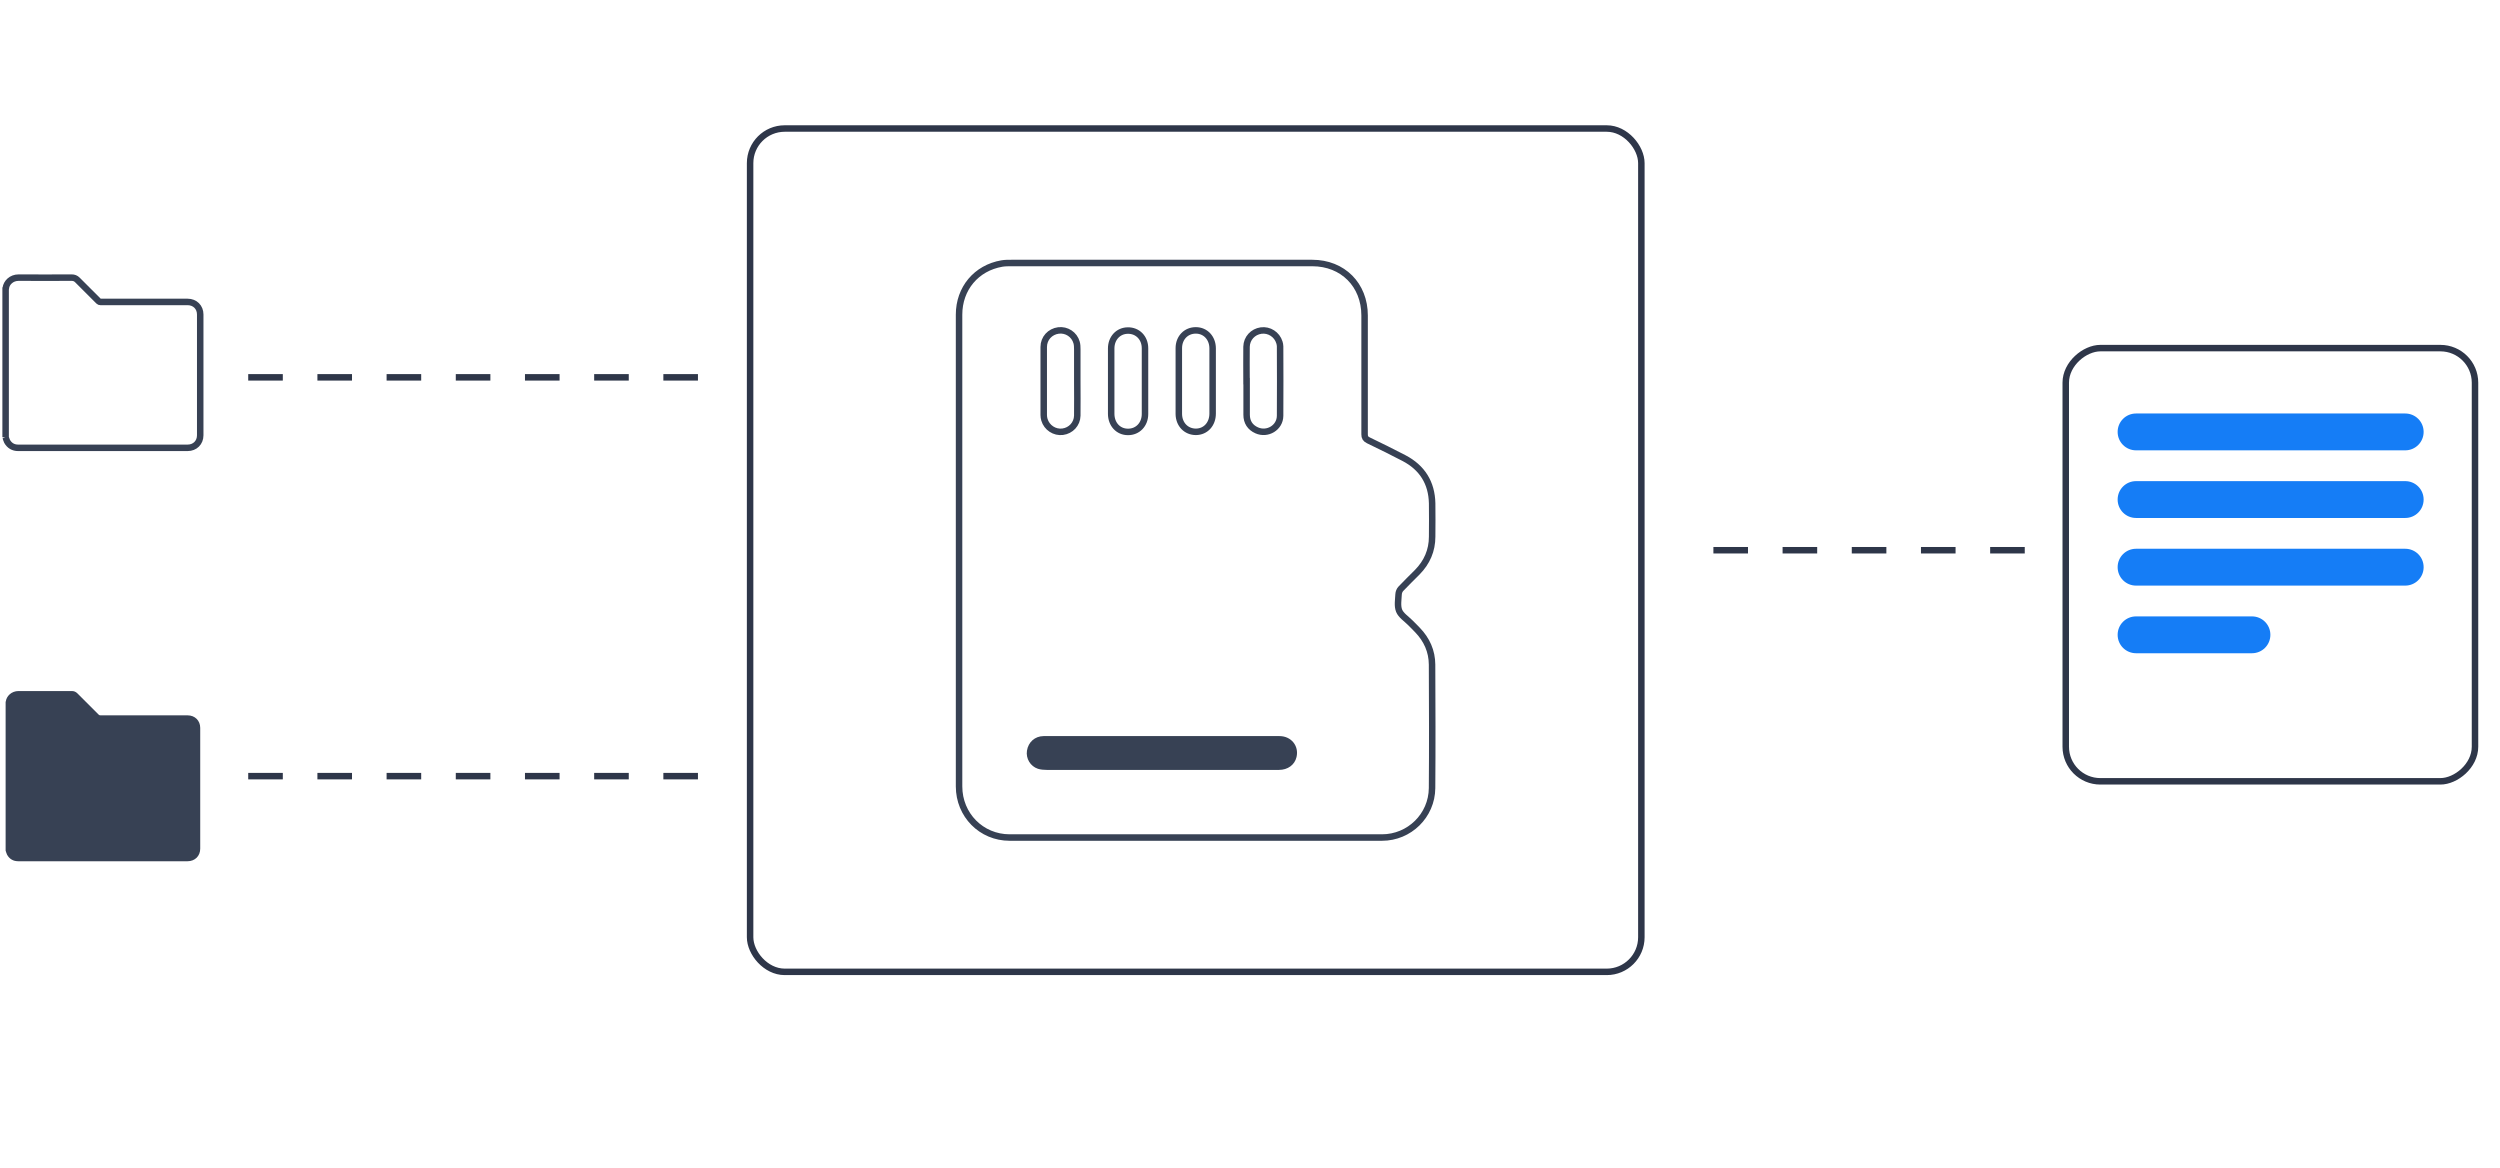 <?xml version="1.0" encoding="UTF-8"?>
<svg id="_图层_1" data-name="图层 1" xmlns="http://www.w3.org/2000/svg" viewBox="0 0 289.06 135.08">
  <defs>
    <style>
      .cls-1 {
        fill: #157df6;
      }

      .cls-2 {
        fill: #374154;
      }

      .cls-3 {
        stroke: #374154;
      }

      .cls-3, .cls-4, .cls-5 {
        fill: none;
        stroke-miterlimit: 10;
        stroke-width: .75px;
      }

      .cls-4, .cls-5 {
        stroke: #2e3649;
      }

      .cls-5 {
        stroke-dasharray: 0 0 0 0 0 0 4 4;
      }
    </style>
  </defs>
  <rect class="cls-4" x="86.73" y="14.86" width="103.05" height="97.51" rx="4" ry="4"/>
  <line class="cls-5" x1="28.7" y1="43.63" x2="81.34" y2="43.63"/>
  <line class="cls-5" x1="198.11" y1="63.62" x2="235.29" y2="63.62"/>
  <line class="cls-5" x1="28.7" y1="89.74" x2="81.34" y2="89.74"/>
  <g>
    <path class="cls-3" d="M110.89,63.63c0-9.08,0-18.17,0-27.25,0-3.02,1.99-5.4,4.95-5.91,.36-.06,.73-.06,1.09-.06,11.6,0,23.2,0,34.8,0,3.53,0,6.05,2.53,6.05,6.07,0,4.58,0,9.16,0,13.74,0,.36,.11,.53,.43,.69,1.39,.67,2.77,1.35,4.13,2.06,2.1,1.1,3.2,2.85,3.25,5.23,.03,1.28,0,2.56,0,3.85,0,1.6-.6,2.97-1.72,4.11-.63,.64-1.28,1.26-1.9,1.92-.15,.16-.25,.41-.26,.63-.03,.64-.16,1.35,.06,1.9,.22,.54,.82,.92,1.26,1.36,.29,.29,.59,.58,.87,.88,1.07,1.11,1.67,2.44,1.68,3.99,.02,4.76,.04,9.53,0,14.29-.03,3.17-2.62,5.71-5.79,5.71-14.35,.01-28.7,.01-43.05,0-3.28,0-5.85-2.61-5.85-5.91,0-9.1,0-18.2,0-27.29Z"/>
    <path class="cls-2" d="M134.39,85.11c4.52,0,9.04,0,13.55,0,1.35,0,2.27,1.13,1.97,2.42-.21,.9-1,1.49-2.04,1.49-2.14,0-4.27,0-6.41,0-6.81,0-13.61,0-20.42,0-.35,0-.71-.03-1.03-.13-.88-.29-1.41-1.19-1.27-2.09,.15-.99,.92-1.68,1.92-1.69,2.79-.01,5.59,0,8.38,0,1.79,0,3.57,0,5.36,0Z"/>
    <path class="cls-3" d="M128.48,44.04c0-1.25,0-2.5,0-3.75,0-1.19,.82-2.06,1.92-2.07,1.13-.02,1.99,.84,1.99,2.05,.01,2.53,.01,5.06,0,7.6,0,1.21-.85,2.08-1.97,2.07-1.12,0-1.94-.88-1.94-2.1,0-1.27,0-2.53,0-3.8Z"/>
    <path class="cls-3" d="M140.21,44.07c0,1.25,0,2.5,0,3.75,0,1.22-.81,2.1-1.93,2.11-1.13,0-1.97-.86-1.98-2.07-.01-2.53-.01-5.06,0-7.6,0-1.21,.85-2.07,1.98-2.06,1.11,.01,1.92,.88,1.93,2.07,0,1.27,0,2.53,0,3.8Z"/>
    <path class="cls-3" d="M124.56,44.08c0,1.33,.02,2.65,0,3.98-.02,.97-.75,1.74-1.69,1.86-.93,.12-1.84-.47-2.11-1.39-.05-.17-.08-.36-.08-.54,0-2.62-.01-5.25,0-7.87,0-1,.73-1.78,1.7-1.91,.94-.12,1.84,.46,2.1,1.39,.07,.24,.08,.51,.08,.77,0,1.24,0,2.47,0,3.71,0,0,0,0,0,0Z"/>
    <path class="cls-3" d="M144.13,44.07c0-1.33-.02-2.65,0-3.98,.02-.97,.74-1.74,1.68-1.87,.93-.13,1.84,.45,2.12,1.37,.04,.14,.08,.3,.08,.45,0,2.68,.03,5.37,0,8.05-.02,1.36-1.46,2.22-2.7,1.67-.77-.34-1.17-.96-1.17-1.8,0-1.3,0-2.59,0-3.89h0Z"/>
  </g>
  <path class="cls-3" d="M.65,50.56c0-5.74,0-11.48,0-17.22,0,0,.01-.02,.02-.03,.08-.62,.65-1.21,1.48-1.21,2.05,.02,4.09,0,6.14,0,.26,0,.47,.08,.66,.27,.82,.82,1.64,1.64,2.46,2.46,.06,.06,.12,.08,.2,.08,3.36,0,6.72,0,10.08,0,.85,0,1.46,.61,1.46,1.45,0,4.66,0,9.31,0,13.97,0,.84-.61,1.45-1.46,1.45-2.4,0-4.8,0-7.2,0-4.13,0-8.25,0-12.38,0-.57,0-1.01-.25-1.29-.75-.08-.15-.11-.32-.17-.48Z"/>
  <path class="cls-2" d="M.65,98.36c0-5.74,0-11.48,0-17.22,0,0,.01-.02,.02-.03,.08-.62,.65-1.21,1.48-1.21,2.05,.02,4.09,0,6.14,0,.26,0,.47,.08,.66,.27,.82,.82,1.64,1.64,2.46,2.46,.06,.06,.12,.08,.2,.08,3.36,0,6.72,0,10.08,0,.85,0,1.46,.61,1.46,1.45,0,4.66,0,9.31,0,13.97,0,.84-.61,1.45-1.46,1.45-2.4,0-4.8,0-7.2,0-4.13,0-8.25,0-12.38,0-.57,0-1.01-.25-1.29-.75-.08-.15-.11-.32-.17-.48Z"/>
  <g>
    <rect class="cls-4" x="237.46" y="41.64" width="50.09" height="47.32" rx="4" ry="4" transform="translate(327.81 -197.21) rotate(90)"/>
    <path class="cls-1" d="M278.1,52.07h-31.12c-1.18,0-2.13-.95-2.13-2.13h0c0-1.18,.95-2.13,2.13-2.13h31.12c1.18,0,2.13,.95,2.13,2.13h0c0,1.18-.95,2.13-2.13,2.13Zm2.13,5.69h0c0-1.18-.95-2.13-2.13-2.13h-31.12c-1.18,0-2.13,.95-2.13,2.13h0c0,1.18,.95,2.13,2.13,2.13h31.12c1.18,0,2.13-.95,2.13-2.13Zm0,7.82h0c0-1.18-.95-2.13-2.13-2.13h-31.12c-1.18,0-2.13,.95-2.13,2.13h0c0,1.18,.95,2.13,2.13,2.13h31.12c1.18,0,2.13-.95,2.13-2.13Zm-17.72,7.82h0c0-1.18-.95-2.13-2.13-2.13h-13.4c-1.18,0-2.13,.95-2.13,2.13h0c0,1.18,.95,2.13,2.13,2.13h13.4c1.18,0,2.13-.95,2.13-2.13Z"/>
  </g>
</svg>